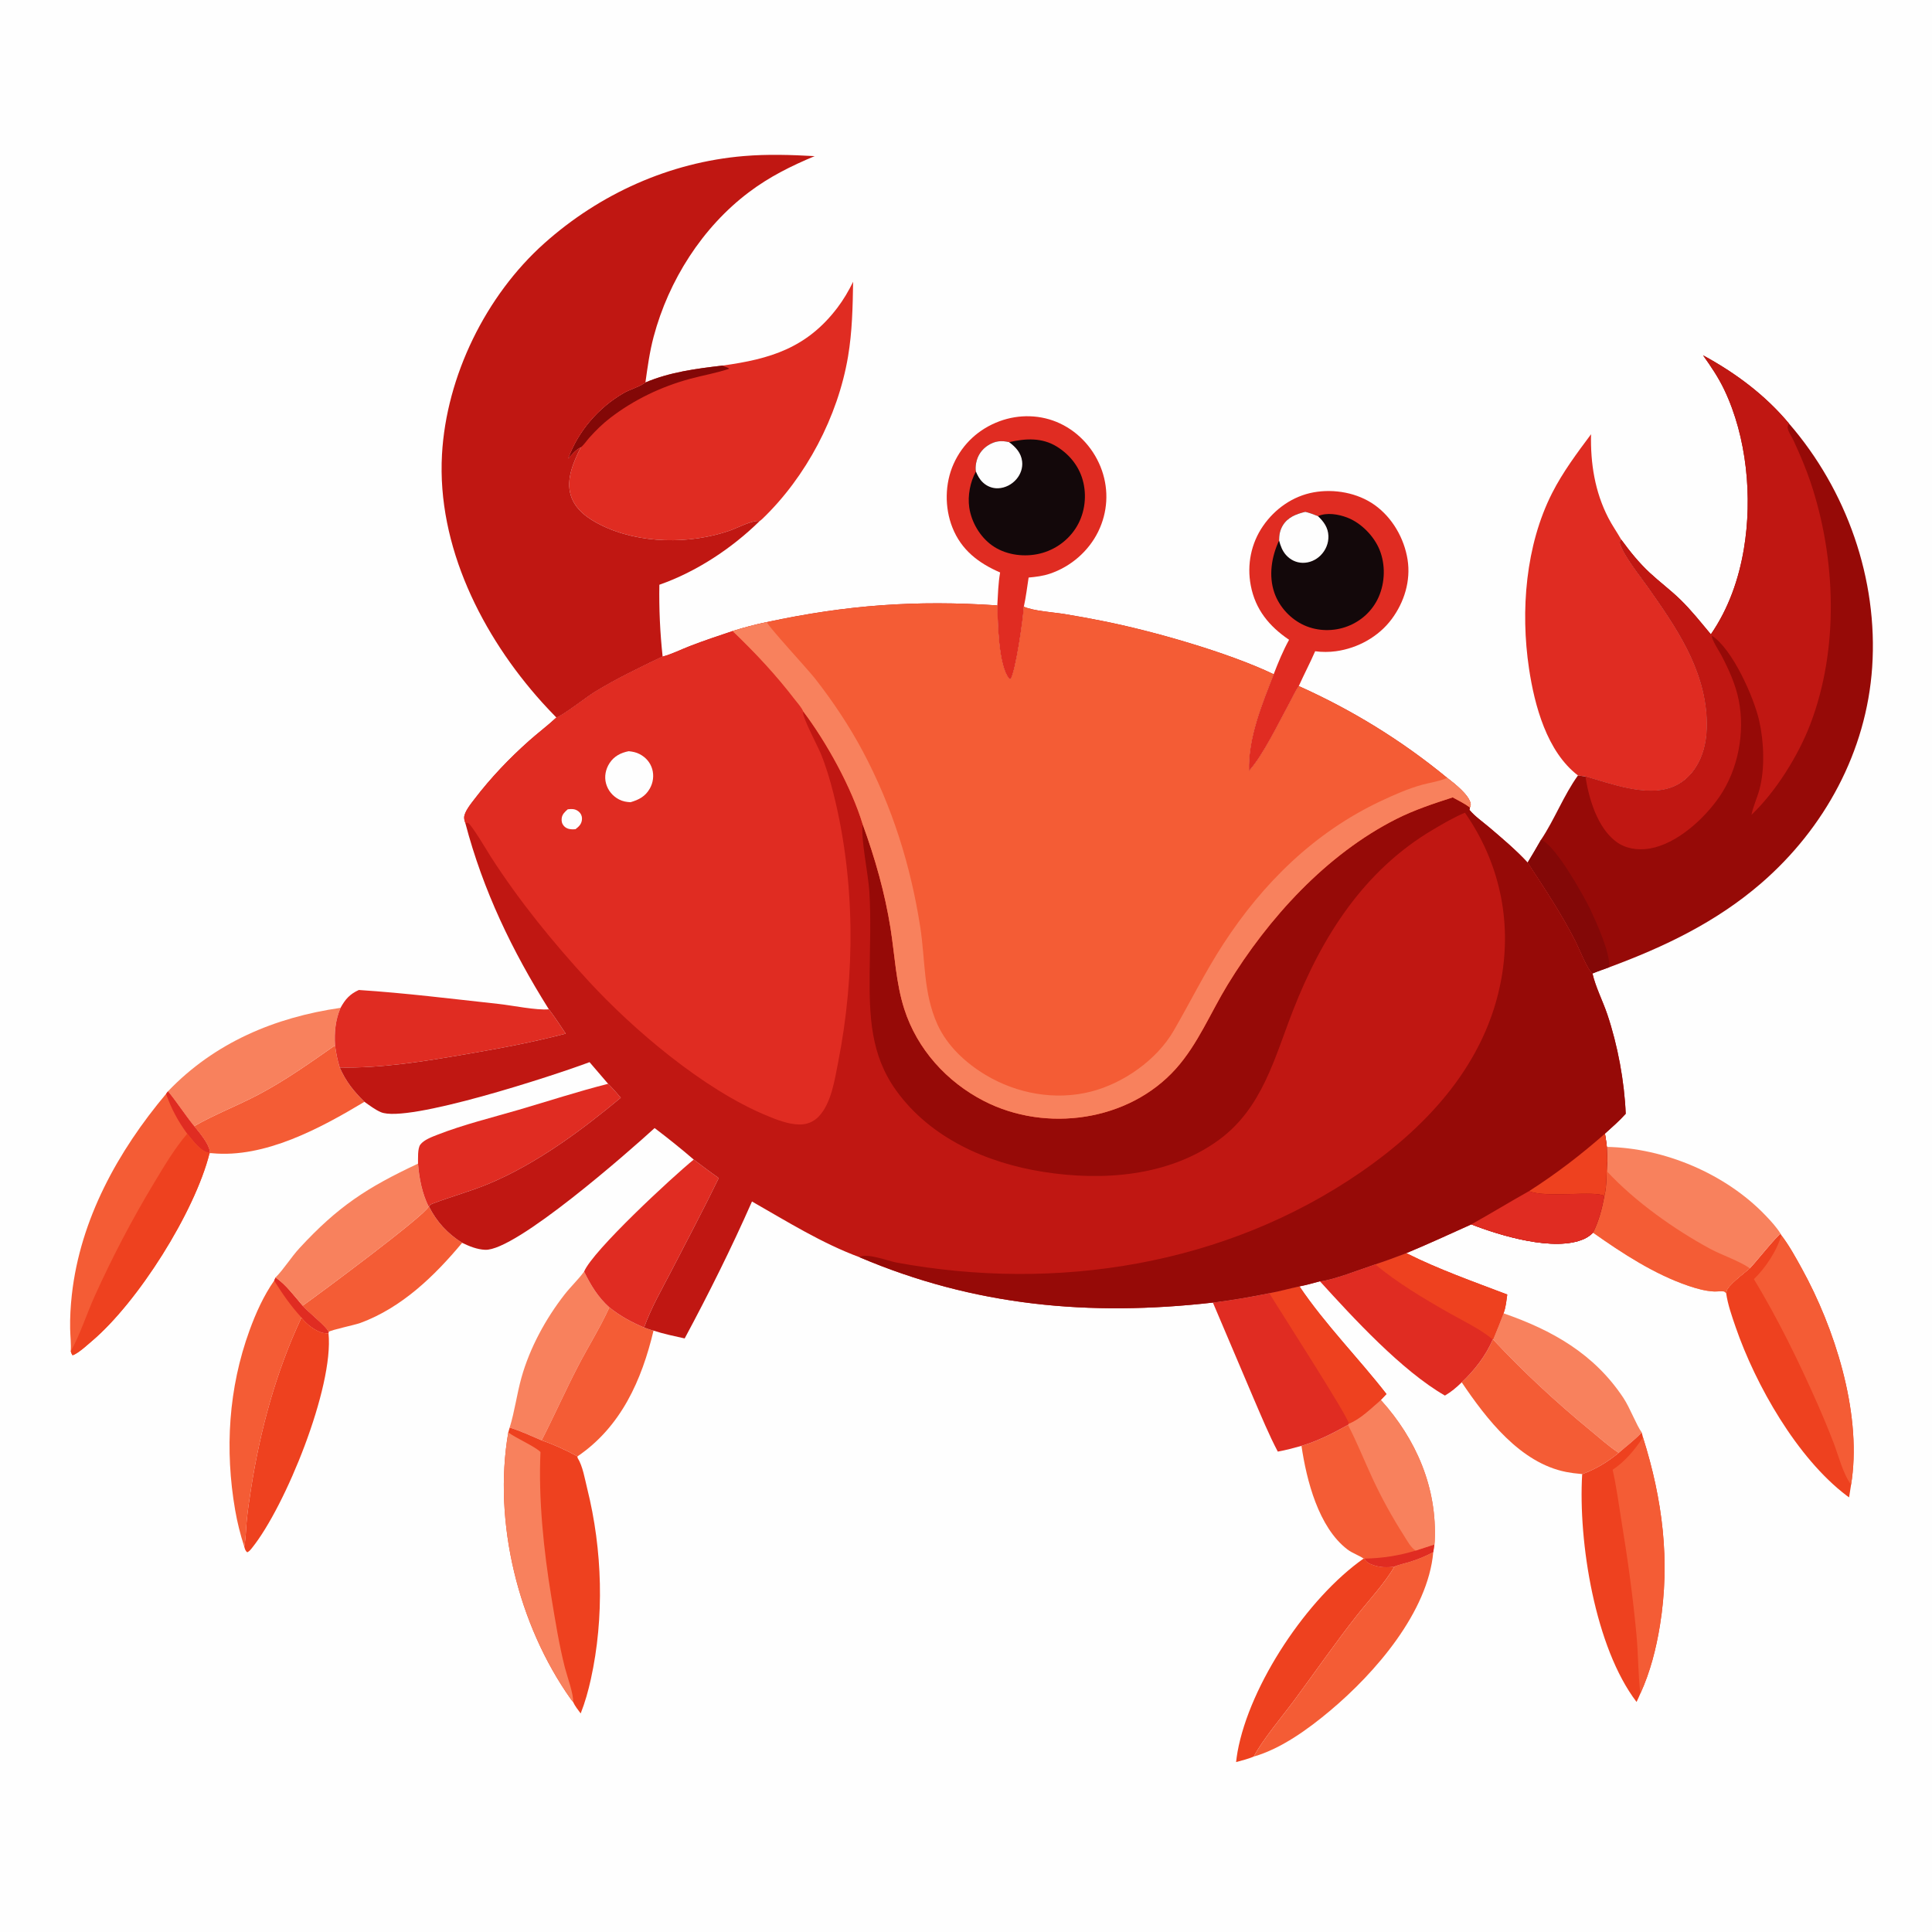<svg version="1.1" xmlns="http://www.w3.org/2000/svg" style="display: block;" viewBox="0 0 2048 2048" width="1024" height="1024">
<path transform="translate(0,0)" fill="rgb(254,254,254)" d="M 0 0 L 2048 0 L 2048 2048 L 0 2048 L 0 0 z"/>
<path transform="translate(0,0)" fill="rgb(248,129,93)" d="M 619.174 1347.94 C 626.214 1362.37 633.892 1375.07 645.955 1385.9 C 636.049 1407.63 623.359 1427.72 612.401 1448.89 C 599.096 1474.6 587.377 1501.14 574.141 1526.83 C 563.077 1522.08 551.772 1516.84 540.268 1513.28 C 545.627 1496.03 547.879 1477.69 552.787 1460.23 C 561.625 1428.77 578.4 1397.97 598.453 1372.25 C 604.757 1364.17 612.254 1357.12 618.435 1348.93 L 619.174 1347.94 z"/>
<path transform="translate(0,0)" fill="rgb(248,129,93)" d="M 1593.79 1392.16 C 1645.47 1410.05 1689.94 1435.15 1720.86 1481.83 C 1727.95 1492.53 1734.47 1510.37 1740.3 1518.46 C 1732.93 1526.36 1724.05 1532.91 1715.93 1540.03 C 1705.29 1533.12 1695.43 1524.14 1685.61 1516.08 C 1649.64 1486.52 1614.47 1453.99 1582.71 1419.88 C 1586.56 1410.69 1590.21 1401.45 1593.79 1392.16 z"/>
<path transform="translate(0,0)" fill="rgb(244,92,53)" d="M 645.955 1385.9 C 657.336 1394.98 669.357 1401.63 682.777 1407.23 C 686.037 1408.32 689.43 1409.74 692.761 1410.51 C 680.297 1462.94 658.344 1512.46 612.134 1543.83 C 600.401 1537.33 586.853 1531.15 574.141 1526.83 C 587.377 1501.14 599.096 1474.6 612.401 1448.89 C 623.359 1427.72 636.049 1407.63 645.955 1385.9 z"/>
<path transform="translate(0,0)" fill="rgb(244,92,53)" d="M 454.359 1279.01 L 454.68 1278.85 C 462.874 1295.26 474.425 1307.62 489.908 1317.43 C 460.617 1352.58 425.96 1386.13 382.169 1402.31 C 375.79 1404.67 351.383 1409.6 348.315 1411.86 C 346.311 1406.29 326.4 1390.91 320.78 1384.14 C 337.26 1372.5 450.417 1288.67 454.359 1279.01 z"/>
<path transform="translate(0,0)" fill="rgb(244,92,53)" d="M 292.077 1354.21 C 302.982 1361.59 312.212 1374.18 320.78 1384.14 C 326.4 1390.91 346.311 1406.29 348.315 1411.86 L 348.243 1413.37 C 346.7 1413.37 345.177 1413.28 343.645 1413.08 C 335.468 1412 324.381 1403.37 319.574 1396.65 C 292.417 1454.74 275.802 1515.64 265.981 1578.92 C 264.265 1589.98 262.579 1601.07 261.526 1612.21 C 260.688 1621.1 260.697 1630.63 258.883 1639.34 C 254.77 1626.68 251.567 1613.98 249.293 1600.85 C 238.19 1536.78 242.19 1471.56 264.506 1410.28 C 271.158 1392.02 279.448 1373.48 290.657 1357.52 L 292.077 1354.21 z"/>
<path transform="translate(0,0)" fill="rgb(224,44,34)" d="M 292.077 1354.21 C 302.982 1361.59 312.212 1374.18 320.78 1384.14 C 326.4 1390.91 346.311 1406.29 348.315 1411.86 L 348.243 1413.37 C 346.7 1413.37 345.177 1413.28 343.645 1413.08 C 335.468 1412 324.381 1403.37 319.574 1396.65 C 308.413 1384.54 299.332 1371.49 290.657 1357.52 L 292.077 1354.21 z"/>
<path transform="translate(0,0)" fill="rgb(238,65,31)" d="M 1445.49 1652.14 L 1446.39 1652.2 C 1448.19 1656.08 1451.64 1657.57 1455.5 1658.93 C 1462.78 1661.5 1470.69 1661.88 1478.23 1660.52 C 1468.28 1677.88 1450.98 1696.46 1438.44 1712.34 C 1415.27 1741.68 1394.2 1772.33 1371.97 1802.35 C 1359.42 1819.32 1338.07 1844.59 1329.01 1862.06 C 1322.99 1864.6 1316.59 1866.14 1310.31 1867.88 C 1310.75 1864.24 1311.18 1860.6 1311.84 1856.99 C 1324.78 1785.54 1386.12 1693.73 1445.49 1652.14 z"/>
<path transform="translate(0,0)" fill="rgb(244,92,53)" d="M 205.824 1193.8 C 227.604 1181.26 251.738 1172.08 274.03 1160.31 C 302.519 1145.28 328.781 1126.57 355.127 1108.15 C 356.266 1116.13 357.638 1123.87 360.098 1131.57 C 366.784 1146.59 374.642 1156.38 386.318 1167.97 C 339.664 1195.96 280.655 1227.92 224.637 1222.44 C 223.089 1222.29 223.745 1222.28 222.093 1222.62 L 221.852 1222.21 L 222.349 1220.45 C 221.006 1211.82 211.227 1200.49 205.824 1193.8 z"/>
<path transform="translate(0,0)" fill="rgb(238,65,31)" d="M 319.574 1396.65 C 324.381 1403.37 335.468 1412 343.645 1413.08 C 345.177 1413.28 346.7 1413.37 348.243 1413.37 C 353.991 1470.56 302.41 1597.18 267.029 1641.02 C 265.393 1643.05 264.467 1644.29 262.152 1645.52 C 259.941 1643.87 259.61 1641.86 258.883 1639.34 C 260.697 1630.63 260.688 1621.1 261.526 1612.21 C 262.579 1601.07 264.265 1589.98 265.981 1578.92 C 275.802 1515.64 292.417 1454.74 319.574 1396.65 z"/>
<path transform="translate(0,0)" fill="rgb(248,129,93)" d="M 292.077 1354.21 C 301.284 1344.84 308.434 1332.87 317.441 1323.1 C 358.153 1278.96 389.006 1258.86 443.122 1233.5 C 444.329 1249.21 447.403 1264.75 454.359 1279.01 C 450.417 1288.67 337.26 1372.5 320.78 1384.14 C 312.212 1374.18 302.982 1361.59 292.077 1354.21 z"/>
<path transform="translate(0,0)" fill="rgb(244,92,53)" d="M 1582.37 1419.86 L 1582.71 1419.88 C 1614.47 1453.99 1649.64 1486.52 1685.61 1516.08 C 1695.43 1524.14 1705.29 1533.12 1715.93 1540.03 C 1704.8 1549.2 1693.41 1556.26 1679.97 1561.57 C 1679.03 1561.94 1678.1 1562.34 1677.17 1562.73 C 1676.15 1562.39 1676.66 1562.5 1675.41 1562.4 C 1670.32 1561.98 1665.31 1561.34 1660.31 1560.37 C 1611.53 1550.84 1575.68 1504.17 1549.49 1465.33 C 1562.63 1453.09 1575.55 1436.55 1582.37 1419.86 z"/>
<path transform="translate(0,0)" fill="rgb(244,92,53)" d="M 1478.23 1660.52 C 1483.01 1658.49 1488.57 1657.4 1493.57 1655.89 C 1502.75 1653.13 1510.83 1649.72 1519.33 1645.27 C 1513.71 1708.92 1457.64 1773.44 1410.01 1813.38 C 1386.8 1832.85 1358.27 1853.61 1329.01 1862.06 C 1338.07 1844.59 1359.42 1819.32 1371.97 1802.35 C 1394.2 1772.33 1415.27 1741.68 1438.44 1712.34 C 1450.98 1696.46 1468.28 1677.88 1478.23 1660.52 z"/>
<path transform="translate(0,0)" fill="rgb(248,129,93)" d="M 178.026 1156.87 C 227.331 1105.31 291.346 1078.38 360.978 1068.36 C 355.498 1081.38 354.34 1094.1 355.127 1108.15 C 328.781 1126.57 302.519 1145.28 274.03 1160.31 C 251.738 1172.08 227.604 1181.26 205.824 1193.8 C 196.107 1181.88 187.85 1168.78 178.026 1156.87 z"/>
<path transform="translate(0,0)" fill="rgb(224,44,34)" d="M 735.374 1229.19 C 744.151 1235.76 752.909 1242.5 761.917 1248.75 C 745.856 1281.76 728.692 1314.32 711.836 1346.94 C 701.783 1366.4 690.068 1386.56 682.777 1407.23 C 669.357 1401.63 657.336 1394.98 645.955 1385.9 C 633.892 1375.07 626.214 1362.37 619.174 1347.94 C 628.539 1325.49 712.811 1247.59 735.374 1229.19 z"/>
<path transform="translate(0,0)" fill="rgb(224,44,34)" d="M 644.634 1148.88 C 649.384 1153.57 653.704 1158.58 658.067 1163.63 C 616.412 1198.3 569.43 1233.08 519.221 1254.35 C 499.42 1262.74 478.78 1268.16 458.783 1275.83 C 456.902 1276.55 455.818 1277.17 454.68 1278.85 L 454.359 1279.01 C 447.403 1264.75 444.329 1249.21 443.122 1233.5 C 443.235 1228.26 442.525 1217.51 445.535 1213.37 C 449.238 1208.29 458.164 1205.05 463.938 1202.79 C 491.65 1191.99 521.269 1184.79 549.829 1176.44 C 581.385 1167.22 612.756 1156.92 644.634 1148.88 z"/>
<path transform="translate(0,0)" fill="rgb(224,44,34)" d="M 380.367 1049.43 C 429.707 1052.64 479.175 1058.84 528.341 1064.18 C 542.693 1065.73 568.9 1071.17 581.817 1069.89 C 588.197 1078.16 593.856 1087.02 599.686 1095.68 C 564.424 1104.95 528.78 1111.52 492.867 1117.67 C 449.572 1125.09 404.152 1132.51 360.098 1131.57 C 357.638 1123.87 356.266 1116.13 355.127 1108.15 C 354.34 1094.1 355.498 1081.38 360.978 1068.36 C 366.039 1059.24 370.661 1053.89 380.367 1049.43 z"/>
<path transform="translate(0,0)" fill="rgb(224,44,34)" d="M 1457.72 1340.26 C 1468.86 1336.69 1479.78 1332.5 1490.73 1328.39 C 1525.23 1345.68 1561.75 1358.51 1597.75 1372.24 C 1596.84 1378.78 1596.26 1385.98 1593.79 1392.16 C 1590.21 1401.45 1586.56 1410.69 1582.71 1419.88 L 1582.37 1419.86 C 1575.55 1436.55 1562.63 1453.09 1549.49 1465.33 C 1544.02 1470.69 1538.29 1475.51 1531.67 1479.36 C 1485.98 1453.08 1434.45 1397.04 1399.17 1358.22 C 1411.94 1357.26 1443.73 1344.9 1457.72 1340.26 z"/>
<path transform="translate(0,0)" fill="rgb(238,65,31)" d="M 1457.72 1340.26 C 1468.86 1336.69 1479.78 1332.5 1490.73 1328.39 C 1525.23 1345.68 1561.75 1358.51 1597.75 1372.24 C 1596.84 1378.78 1596.26 1385.98 1593.79 1392.16 C 1590.21 1401.45 1586.56 1410.69 1582.71 1419.88 L 1582.37 1419.86 C 1569.11 1408.76 1551.52 1400.54 1536.51 1392.01 C 1509.38 1376.61 1481.78 1360.22 1457.72 1340.26 z"/>
<path transform="translate(0,0)" fill="rgb(244,92,53)" d="M 1429.88 1509.03 C 1442.24 1504.12 1453.67 1492.53 1463.7 1484 C 1501.21 1525.41 1523.68 1577.3 1520.82 1634.01 C 1520.77 1635.09 1520.67 1636.16 1520.54 1637.24 L 1519.33 1645.27 C 1510.83 1649.72 1502.75 1653.13 1493.57 1655.89 C 1488.57 1657.4 1483.01 1658.49 1478.23 1660.52 C 1470.69 1661.88 1462.78 1661.5 1455.5 1658.93 C 1451.64 1657.57 1448.19 1656.08 1446.39 1652.2 L 1445.49 1652.14 C 1440.05 1648.46 1433.58 1646.49 1428.3 1642.46 C 1397.65 1619.07 1384.99 1569.14 1379.63 1532.68 C 1397.39 1527.38 1412.78 1519.41 1428.9 1510.48 L 1429.88 1509.03 z"/>
<path transform="translate(0,0)" fill="rgb(224,44,34)" d="M 1500.71 1643.67 C 1507.35 1641.6 1513.95 1639.44 1520.54 1637.24 L 1519.33 1645.27 C 1510.83 1649.72 1502.75 1653.13 1493.57 1655.89 C 1488.57 1657.4 1483.01 1658.49 1478.23 1660.52 C 1470.69 1661.88 1462.78 1661.5 1455.5 1658.93 C 1451.64 1657.57 1448.19 1656.08 1446.39 1652.2 C 1465.18 1651.81 1482.75 1649.15 1500.71 1643.67 z"/>
<path transform="translate(0,0)" fill="rgb(248,129,93)" d="M 1429.88 1509.03 C 1442.24 1504.12 1453.67 1492.53 1463.7 1484 C 1501.21 1525.41 1523.68 1577.3 1520.82 1634.01 C 1520.77 1635.09 1520.67 1636.16 1520.54 1637.24 C 1513.95 1639.44 1507.35 1641.6 1500.71 1643.67 C 1495.76 1641.04 1491.15 1632.34 1488.17 1627.7 C 1475.7 1608.19 1464.45 1587.73 1454.71 1566.73 C 1446.05 1548.05 1438.44 1528.73 1428.9 1510.48 L 1429.88 1509.03 z"/>
<path transform="translate(0,0)" fill="rgb(238,65,31)" d="M 1715.93 1540.03 C 1724.05 1532.91 1732.93 1526.36 1740.3 1518.46 L 1741.63 1523.72 C 1762.37 1589.29 1770.68 1654.62 1759.62 1722.86 C 1755.61 1747.64 1749.34 1772.29 1738.88 1795.18 C 1737.62 1798.21 1736.2 1801.17 1734.82 1804.15 C 1690.74 1746.37 1672.91 1634.44 1677.17 1562.73 C 1678.1 1562.34 1679.03 1561.94 1679.97 1561.57 C 1693.41 1556.26 1704.8 1549.2 1715.93 1540.03 z"/>
<path transform="translate(0,0)" fill="rgb(244,92,53)" d="M 1741.63 1523.72 C 1762.37 1589.29 1770.68 1654.62 1759.62 1722.86 C 1755.61 1747.64 1749.34 1772.29 1738.88 1795.18 C 1736.41 1775.11 1736.7 1754.66 1734.86 1734.49 C 1731.09 1693.06 1725.34 1652.19 1718.64 1611.16 C 1715.76 1593.49 1713.42 1575.45 1709.46 1558 C 1722.73 1549.2 1732.88 1536.85 1741.63 1523.72 z"/>
<path transform="translate(0,0)" fill="rgb(224,44,34)" d="M 1345.49 1370.81 C 1356.22 1368.95 1366.81 1365.8 1377.49 1363.62 C 1404.82 1404.18 1439.75 1439.2 1469.69 1477.72 L 1463.7 1484 C 1453.67 1492.53 1442.24 1504.12 1429.88 1509.03 L 1428.9 1510.48 C 1412.78 1519.41 1397.39 1527.38 1379.63 1532.68 C 1371.29 1534.96 1363.02 1537.23 1354.51 1538.76 C 1344.99 1520.7 1337.22 1501.64 1329.1 1482.91 L 1285.72 1380.79 C 1305.83 1378.22 1325.63 1374.85 1345.49 1370.81 z"/>
<path transform="translate(0,0)" fill="rgb(238,65,31)" d="M 1345.49 1370.81 C 1356.22 1368.95 1366.81 1365.8 1377.49 1363.62 C 1404.82 1404.18 1439.75 1439.2 1469.69 1477.72 L 1463.7 1484 C 1453.67 1492.53 1442.24 1504.12 1429.88 1509.03 C 1427.84 1499.63 1356.16 1388.53 1345.49 1370.81 z"/>
<path transform="translate(0,0)" fill="rgb(238,65,31)" d="M 1854.85 1344.46 C 1860.1 1339.33 1883.84 1309.34 1887.61 1307.91 L 1888.2 1309.31 C 1896.62 1320.31 1903.41 1332.78 1910.08 1344.88 C 1944.73 1407.73 1972.62 1495.23 1963.14 1567.5 C 1962.87 1569.58 1962.57 1571.64 1962.22 1573.7 L 1960.12 1587.27 C 1959.21 1586.65 1958.32 1586.03 1957.45 1585.37 C 1905.06 1545.62 1861.08 1468.33 1839.89 1406.88 C 1835.9 1395.31 1831.49 1382.86 1829.79 1370.73 L 1830.16 1370.17 C 1830.15 1369.87 1830.11 1369.57 1830.12 1369.27 C 1830.33 1363.13 1850.06 1348.82 1854.85 1344.46 z"/>
<path transform="translate(0,0)" fill="rgb(244,92,53)" d="M 1888.2 1309.31 C 1896.62 1320.31 1903.41 1332.78 1910.08 1344.88 C 1944.73 1407.73 1972.62 1495.23 1963.14 1567.5 C 1962.87 1569.58 1962.57 1571.64 1962.22 1573.7 C 1953.86 1563.06 1948.65 1542.28 1943.7 1529.48 C 1938.28 1515.43 1932.51 1501.52 1926.43 1487.74 C 1906.75 1443.11 1884.49 1397.71 1859.22 1355.91 C 1871.15 1344.52 1884.06 1325.29 1888.2 1309.31 z"/>
<path transform="translate(0,0)" fill="rgb(248,129,93)" d="M 1703.32 1215.77 C 1764.24 1216.84 1829.15 1244.2 1871.45 1288.33 C 1877.23 1294.35 1883.16 1300.82 1887.61 1307.91 C 1883.84 1309.34 1860.1 1339.33 1854.85 1344.46 C 1850.06 1348.82 1830.33 1363.13 1830.12 1369.27 C 1830.11 1369.57 1830.15 1369.87 1830.16 1370.17 L 1829.79 1370.73 C 1829.41 1370.28 1828.06 1369.13 1827.52 1369.02 C 1824.55 1368.44 1820.17 1369.18 1817.01 1369.04 C 1807.83 1368.62 1798.51 1365.99 1789.86 1363.06 C 1753.73 1350.8 1719.66 1328.52 1688.69 1306.65 C 1694.86 1293.92 1698.17 1281.63 1700.66 1267.72 C 1703.72 1256.32 1702.44 1242.69 1703.85 1230.91 L 1703.32 1215.77 z"/>
<path transform="translate(0,0)" fill="rgb(244,92,53)" d="M 1703.85 1230.91 L 1703.98 1242.25 C 1733.39 1273.77 1774.81 1303.23 1812.78 1323.78 C 1825.21 1330.51 1844.07 1336.7 1854.85 1344.46 C 1850.06 1348.82 1830.33 1363.13 1830.12 1369.27 C 1830.11 1369.57 1830.15 1369.87 1830.16 1370.17 L 1829.79 1370.73 C 1829.41 1370.28 1828.06 1369.13 1827.52 1369.02 C 1824.55 1368.44 1820.17 1369.18 1817.01 1369.04 C 1807.83 1368.62 1798.51 1365.99 1789.86 1363.06 C 1753.73 1350.8 1719.66 1328.52 1688.69 1306.65 C 1694.86 1293.92 1698.17 1281.63 1700.66 1267.72 C 1703.72 1256.32 1702.44 1242.69 1703.85 1230.91 z"/>
<path transform="translate(0,0)" fill="rgb(244,92,53)" d="M 178.026 1156.87 C 187.85 1168.78 196.107 1181.88 205.824 1193.8 C 211.227 1200.49 221.006 1211.82 222.349 1220.45 L 221.852 1222.21 L 222.093 1222.62 C 206.33 1285.08 146.168 1380.47 96.927 1422 C 91.462 1426.61 85.376 1432.44 79.084 1435.76 C 78.057 1436.3 77.815 1436.33 76.837 1436.61 C 75.94 1435.19 75.44 1434.04 74.999 1432.42 C 75.509 1424.65 74.51 1416.35 74.355 1408.51 C 74.119 1396.51 74.828 1384.39 76.157 1372.47 C 85.079 1292.45 125.064 1220.27 176.072 1159.52 L 178.026 1156.87 z"/>
<path transform="translate(0,0)" fill="rgb(224,44,34)" d="M 178.026 1156.87 C 187.85 1168.78 196.107 1181.88 205.824 1193.8 C 211.227 1200.49 221.006 1211.82 222.349 1220.45 L 221.852 1222.21 C 212.327 1220.52 204.389 1208.89 198.447 1201.82 C 188.658 1188.43 181.503 1175.17 176.072 1159.52 L 178.026 1156.87 z"/>
<path transform="translate(0,0)" fill="rgb(238,65,31)" d="M 198.447 1201.82 C 204.389 1208.89 212.327 1220.52 221.852 1222.21 L 222.093 1222.62 C 206.33 1285.08 146.168 1380.47 96.927 1422 C 91.462 1426.61 85.376 1432.44 79.084 1435.76 C 78.057 1436.3 77.815 1436.33 76.837 1436.61 C 75.94 1435.19 75.44 1434.04 74.999 1432.42 C 84.609 1415.63 92.195 1391.99 100.408 1373.86 C 119.362 1332.02 140.039 1292.5 163.756 1253.18 C 174.396 1235.54 185.039 1217.53 198.447 1201.82 z"/>
<path transform="translate(0,0)" fill="rgb(238,65,31)" d="M 540.268 1513.28 C 551.772 1516.84 563.077 1522.08 574.141 1526.83 C 586.853 1531.15 600.401 1537.33 612.134 1543.83 L 612.192 1545.28 C 617.798 1554.08 619.969 1567.94 622.485 1578.03 C 638.65 1642.82 640.769 1714.65 626.333 1779.97 C 623.602 1792.33 620.207 1804.54 615.545 1816.32 C 612.563 1812.34 609.533 1808.58 607.448 1804.04 C 606.591 1803.12 605.838 1802.18 605.11 1801.15 C 549.385 1722.51 522.485 1613.68 538.801 1518.47 L 540.268 1513.28 z"/>
<path transform="translate(0,0)" fill="rgb(248,129,93)" d="M 538.801 1518.47 C 547.622 1524.87 566.64 1533.01 572.942 1539.17 C 570.63 1588.51 576.375 1644.21 584.467 1692.97 C 588.604 1717.9 592.579 1743.37 598.838 1767.85 C 601.012 1776.35 608.324 1796.53 607.448 1804.04 C 606.591 1803.12 605.838 1802.18 605.11 1801.15 C 549.385 1722.51 522.485 1613.68 538.801 1518.47 z"/>
<path transform="translate(0,0)" fill="rgb(224,44,34)" d="M 1060.17 606.839 C 1037.28 596.948 1019 583.003 1009.57 559.15 C 1001.2 537.986 1001.54 512.515 1010.86 491.735 C 1020.44 470.408 1037.61 454.649 1059.51 446.539 C 1080.24 438.862 1103.55 439.415 1123.63 448.853 C 1144.52 458.672 1160.59 477.075 1168.13 498.846 C 1175.5 520.13 1174.11 543.065 1164.25 563.312 C 1154.01 584.316 1135.18 600.602 1113.05 608.102 C 1105.6 610.624 1098.16 611.513 1090.38 612.225 C 1088.78 622.49 1087.54 632.975 1085.3 643.115 C 1084.61 656.61 1076.73 710.886 1071.42 719.849 L 1069.71 719.414 C 1058.23 705.663 1057.67 659.867 1057.19 641.747 C 1057.87 630.16 1058.15 618.284 1060.17 606.839 z"/>
<path transform="translate(0,0)" fill="rgb(19,8,10)" d="M 1069.71 468.699 C 1087.24 464.683 1104.69 463.688 1120.49 473.546 C 1134.58 482.338 1144.86 495.589 1148.51 511.954 C 1152.17 528.401 1149.32 546.246 1140.03 560.378 C 1130.73 574.507 1115.85 584.346 1099.25 587.496 C 1083.13 590.554 1065.03 587.746 1051.55 578.094 C 1038.78 568.954 1029.75 553.478 1027.46 537.991 C 1025.63 525.568 1028.39 510.927 1034.49 499.837 C 1033.91 496.972 1034.21 493.692 1034.73 490.842 C 1036.15 482.933 1040.67 476.319 1047.46 472.011 C 1054.76 467.379 1061.44 466.719 1069.71 468.699 z"/>
<path transform="translate(0,0)" fill="rgb(254,254,254)" d="M 1034.49 499.837 C 1033.91 496.972 1034.21 493.692 1034.73 490.842 C 1036.15 482.933 1040.67 476.319 1047.46 472.011 C 1054.76 467.379 1061.44 466.719 1069.71 468.699 C 1076.73 473.93 1082.44 480.05 1083.5 489.118 C 1084.3 495.925 1081.95 502.658 1077.55 507.847 C 1072.73 513.54 1065.61 517.28 1058.11 517.592 C 1052 517.846 1046.22 515.533 1041.82 511.339 C 1038.4 508.08 1036.29 504.145 1034.49 499.837 z"/>
<path transform="translate(0,0)" fill="rgb(224,44,34)" d="M 1366.48 678.195 C 1345.44 663.961 1330.75 646.203 1325.87 620.646 C 1321.66 598.631 1326.17 575.956 1338.92 557.495 C 1351.5 539.294 1370.57 525.867 1392.48 521.906 C 1414.34 517.954 1439.08 522.354 1457.29 535.379 C 1475.97 548.747 1488.57 570.719 1492.1 593.291 C 1495.6 615.659 1488.58 638.415 1475.15 656.398 C 1461.21 675.067 1439.19 687.156 1416.21 690.322 C 1409.14 691.297 1401.18 691.358 1394.12 690.344 C 1388.69 702.846 1382.33 714.864 1376.76 727.274 C 1373.16 732.513 1370.31 739.032 1367.22 744.661 C 1355.8 765.493 1339.13 800.602 1323.93 817.301 C 1322.93 782.022 1337.56 747 1350.15 714.721 C 1354.96 702.255 1360.02 689.923 1366.48 678.195 z"/>
<path transform="translate(0,0)" fill="rgb(19,8,10)" d="M 1383.65 542.554 C 1388.33 543.647 1392.63 545.342 1397.08 547.122 C 1406.49 542.99 1418.81 545.061 1428.22 548.691 C 1442.94 554.368 1456.49 568.314 1462.36 582.727 C 1468.77 598.478 1468.26 617.353 1461.4 632.886 C 1455.03 647.305 1443.15 658.265 1428.48 663.899 C 1413.82 669.53 1397.02 669.302 1382.65 662.887 C 1368.14 656.413 1356.11 643.41 1350.89 628.37 C 1344.6 610.257 1347.89 589.997 1355.89 572.932 C 1355.89 567.379 1356.72 562.359 1359.52 557.475 C 1364.79 548.308 1373.97 544.912 1383.65 542.554 z"/>
<path transform="translate(0,0)" fill="rgb(254,254,254)" d="M 1383.65 542.554 C 1388.33 543.647 1392.63 545.342 1397.08 547.122 C 1403.25 552.94 1407.85 559.271 1408.17 568.08 C 1408.46 575.827 1405.35 583.26 1399.9 588.728 C 1394.82 593.819 1387.92 596.78 1380.7 596.612 C 1373.9 596.453 1367.82 593.429 1363.3 588.4 C 1359.33 583.99 1357.37 578.601 1355.89 572.932 C 1355.89 567.379 1356.72 562.359 1359.52 557.475 C 1364.79 548.308 1373.97 544.912 1383.65 542.554 z"/>
<path transform="translate(0,0)" fill="rgb(224,44,34)" d="M 765.892 387.538 C 816.406 380.595 855.185 368.929 887.557 326.359 C 894.13 317.715 899.582 308.413 904.351 298.673 C 903.915 325.346 903.391 351.686 898.933 378.049 C 888.186 441.6 854.57 505.537 807.928 550.203 C 807.094 551.002 806.298 551.657 805.33 552.283 C 796.952 551.296 781.814 559.62 773.486 562.505 C 731.337 577.105 677.697 576.682 637.261 556.71 C 623.593 549.959 609.798 540.513 605.086 525.197 C 599.75 507.849 608.072 489.382 615.692 474.139 C 610.359 476.598 606.346 481.839 602.343 486.024 C 613.034 456.948 634.437 432.103 661.221 416.66 C 668.052 412.721 676.722 410.621 683.071 406.219 C 683.44 405.964 683.801 405.698 684.166 405.438 C 710.11 394.412 738.15 390.769 765.892 387.538 z"/>
<path transform="translate(0,0)" fill="rgb(131,8,7)" d="M 684.166 405.438 C 710.11 394.412 738.15 390.769 765.892 387.538 C 768.386 389.057 771.27 389.092 772.998 390.887 C 759.462 395.449 745.177 397.869 731.394 401.604 C 700.911 409.866 671.851 423.772 646.813 443.041 C 638.609 449.354 631.804 456.133 624.872 463.77 C 622.166 466.752 618.806 471.862 615.692 474.139 C 610.359 476.598 606.346 481.839 602.343 486.024 C 613.034 456.948 634.437 432.103 661.221 416.66 C 668.052 412.721 676.722 410.621 683.071 406.219 C 683.44 405.964 683.801 405.698 684.166 405.438 z"/>
<path transform="translate(0,0)" fill="rgb(224,44,34)" d="M 1686.57 460.316 C 1685.88 491.168 1690.61 521.266 1704.86 548.948 C 1708.91 556.834 1714.1 564.18 1718.51 571.885 C 1717.43 574.147 1716.69 574.308 1717.57 576.807 C 1722.35 590.434 1738.38 610.184 1747.03 622.467 C 1776.63 664.515 1806.58 707.755 1809.25 761.05 C 1809.99 775.821 1808.53 790.843 1802.49 804.483 C 1796.56 817.86 1786.53 829.102 1772.63 834.444 C 1744.97 845.08 1707.68 830.873 1680.59 823.107 L 1672.71 821.998 C 1639.79 796.887 1626.66 747.822 1620.81 708.644 C 1611.67 647.524 1617.17 578.043 1645.33 522.631 C 1656.64 500.374 1671.7 480.268 1686.57 460.316 z"/>
<path transform="translate(0,0)" fill="rgb(192,23,18)" d="M 589.779 760.605 C 584.65 755.321 579.542 750.013 574.614 744.54 C 511.034 673.926 463.104 578.876 468.529 481.79 C 473.169 398.734 514.903 313.359 577.001 257.902 C 635.762 205.425 709.843 172.037 788.527 165.427 C 813.676 163.314 838.389 164.111 863.553 165.511 C 838.601 175.962 815.703 187.31 793.938 203.705 C 744.426 241.002 708.788 297.225 692.878 356.974 C 688.635 372.907 686.454 389.142 684.166 405.438 C 683.801 405.698 683.44 405.964 683.071 406.219 C 676.722 410.621 668.052 412.721 661.221 416.66 C 634.437 432.103 613.034 456.948 602.343 486.024 C 606.346 481.839 610.359 476.598 615.692 474.139 C 608.072 489.382 599.75 507.849 605.086 525.197 C 609.798 540.513 623.593 549.959 637.261 556.71 C 677.697 576.682 731.337 577.105 773.486 562.505 C 781.814 559.62 796.952 551.296 805.33 552.283 C 775.816 581.284 738.066 606.198 698.946 619.857 C 698.522 645.464 699.66 670.54 702.41 696 C 677.92 707.627 653.19 719.577 630.059 733.777 C 622.329 738.522 595.377 759.465 589.779 760.605 z"/>
<path transform="translate(0,0)" fill="rgb(150,10,7)" d="M 1805.26 376.625 C 1839.63 395.269 1871.28 418.771 1896.41 448.958 C 1957.57 519.494 1990.91 613.931 1984.58 707.316 C 1978.53 796.553 1934.16 878.084 1866.96 936.232 C 1819.39 977.385 1764.43 1003.69 1705.88 1025.33 C 1699.96 1027.51 1693.91 1029.53 1688.09 1031.95 C 1682.98 1028.4 1673.71 1005.07 1670.21 998.148 C 1655.38 968.802 1637.29 941.842 1619.36 914.394 C 1624.24 906.386 1628.95 898.299 1633.59 890.152 C 1648.02 868.518 1657.52 843.149 1672.71 821.998 L 1680.59 823.107 C 1707.68 830.873 1744.97 845.08 1772.63 834.444 C 1786.53 829.102 1796.56 817.86 1802.49 804.483 C 1808.53 790.843 1809.99 775.821 1809.25 761.05 C 1806.58 707.755 1776.63 664.515 1747.03 622.467 C 1738.38 610.184 1722.35 590.434 1717.57 576.807 C 1716.69 574.308 1717.43 574.147 1718.51 571.885 C 1727.59 584.375 1737.5 596.692 1748.85 607.214 C 1759.35 616.959 1770.9 625.539 1781.18 635.538 C 1792.93 646.962 1803.08 659.868 1813.59 672.411 C 1832.21 645.303 1843.14 614.255 1848.57 581.988 C 1857.78 527.235 1851.79 463.393 1827.74 413.018 C 1821.55 400.043 1813.6 388.277 1805.26 376.625 z"/>
<path transform="translate(0,0)" fill="rgb(131,8,7)" d="M 1633.59 890.152 C 1649.1 896.216 1677.39 947.264 1685.54 963.342 C 1692.63 978.845 1706.66 1009.1 1705.89 1024.93 C 1705.88 1025.06 1705.88 1025.2 1705.88 1025.33 C 1699.96 1027.51 1693.91 1029.53 1688.09 1031.95 C 1682.98 1028.4 1673.71 1005.07 1670.21 998.148 C 1655.38 968.802 1637.29 941.842 1619.36 914.394 C 1624.24 906.386 1628.95 898.299 1633.59 890.152 z"/>
<path transform="translate(0,0)" fill="rgb(192,23,18)" d="M 1805.26 376.625 C 1839.63 395.269 1871.28 418.771 1896.41 448.958 C 1894.89 451.825 1894.41 452.864 1895.58 456.015 C 1896.97 459.792 1899.52 463.275 1901.22 466.951 C 1907.9 481.406 1914.35 496.423 1919.39 511.519 C 1946.28 591.959 1949.48 687.703 1919.1 767.443 C 1906.51 800.509 1882.68 838.986 1856.67 863.726 C 1858.4 854.697 1862.73 845.735 1865.12 836.761 C 1871.04 814.566 1869.84 786.359 1864.84 764.081 C 1859.29 739.335 1836.43 687.73 1814.59 673.832 C 1814.56 678.64 1822.43 690.207 1824.89 694.938 C 1832.76 710.096 1839.88 725.668 1843.18 742.511 C 1849.88 776.591 1842.5 815.615 1822.82 844.359 C 1806.74 867.827 1777.56 894.704 1748.47 899.529 C 1736.23 901.56 1723.13 899.722 1713.05 892.117 C 1693.1 877.062 1684.31 846.57 1680.59 823.107 C 1707.68 830.873 1744.97 845.08 1772.63 834.444 C 1786.53 829.102 1796.56 817.86 1802.49 804.483 C 1808.53 790.843 1809.99 775.821 1809.25 761.05 C 1806.58 707.755 1776.63 664.515 1747.03 622.467 C 1738.38 610.184 1722.35 590.434 1717.57 576.807 C 1716.69 574.308 1717.43 574.147 1718.51 571.885 C 1727.59 584.375 1737.5 596.692 1748.85 607.214 C 1759.35 616.959 1770.9 625.539 1781.18 635.538 C 1792.93 646.962 1803.08 659.868 1813.59 672.411 C 1832.21 645.303 1843.14 614.255 1848.57 581.988 C 1857.78 527.235 1851.79 463.393 1827.74 413.018 C 1821.55 400.043 1813.6 388.277 1805.26 376.625 z"/>
<path transform="translate(0,0)" fill="rgb(192,23,18)" d="M 812.845 659.458 C 897.731 641.233 970.836 635.966 1057.19 641.747 C 1057.67 659.867 1058.23 705.663 1069.71 719.414 L 1071.42 719.849 C 1076.73 710.886 1084.61 656.61 1085.3 643.115 C 1095.43 647.712 1116.88 649.043 1128.55 650.927 C 1141.97 653.094 1155.35 655.627 1168.69 658.256 C 1221.13 668.587 1302.18 691.705 1350.15 714.721 C 1337.56 747 1322.93 782.022 1323.93 817.301 C 1339.13 800.602 1355.8 765.493 1367.22 744.661 C 1370.31 739.032 1373.16 732.513 1376.76 727.274 C 1433.35 752.606 1486.23 785.158 1534.04 824.559 C 1541.16 830.09 1557.93 842.974 1558.99 852.451 C 1559.14 853.761 1558.72 854.778 1558.16 855.91 L 1557.69 858.514 C 1563.5 865.501 1571.85 871.218 1578.78 877.112 C 1592.53 888.806 1607.1 901.114 1619.36 914.394 C 1637.29 941.842 1655.38 968.802 1670.21 998.148 C 1673.71 1005.07 1682.98 1028.4 1688.09 1031.95 C 1691.41 1046.44 1698.99 1060.99 1703.79 1075.19 C 1714.74 1107.6 1722 1146.51 1723.32 1180.65 C 1716.56 1188.22 1708.84 1194.88 1701.33 1201.69 C 1702.04 1206.37 1702.9 1211.06 1703.32 1215.77 L 1703.85 1230.91 C 1702.44 1242.69 1703.72 1256.32 1700.66 1267.72 C 1698.17 1281.63 1694.86 1293.92 1688.69 1306.65 C 1686.09 1309.38 1682.61 1311.79 1679.17 1313.33 C 1647.87 1327.32 1590.02 1309.76 1559.67 1297.89 C 1536.75 1308.22 1513.95 1318.76 1490.73 1328.39 C 1479.78 1332.5 1468.86 1336.69 1457.72 1340.26 C 1443.73 1344.9 1411.94 1357.26 1399.17 1358.22 C 1391.97 1360.19 1384.82 1362.18 1377.49 1363.62 C 1366.81 1365.8 1356.22 1368.95 1345.49 1370.81 C 1325.63 1374.85 1305.83 1378.22 1285.72 1380.79 C 1155.12 1395.59 1032.8 1384.54 911.029 1332.66 C 871.223 1317.93 833.887 1294.59 797.135 1273.63 C 775.316 1323.1 751.349 1371.18 725.777 1418.8 C 714.724 1416.34 703.539 1414.03 692.761 1410.51 C 689.43 1409.74 686.037 1408.32 682.777 1407.23 C 690.068 1386.56 701.783 1366.4 711.836 1346.94 C 728.692 1314.32 745.856 1281.76 761.917 1248.75 C 752.909 1242.5 744.151 1235.76 735.374 1229.19 C 722.022 1217.68 707.985 1206.43 693.922 1195.79 C 666.277 1221.05 546.557 1326.31 514.237 1324.84 C 505.672 1324.45 497.51 1321.15 489.908 1317.43 C 474.425 1307.62 462.874 1295.26 454.68 1278.85 C 455.818 1277.17 456.902 1276.55 458.783 1275.83 C 478.78 1268.16 499.42 1262.74 519.221 1254.35 C 569.43 1233.08 616.412 1198.3 658.067 1163.63 C 653.704 1158.58 649.384 1153.57 644.634 1148.88 L 624.947 1125.93 C 587.108 1140.15 431.607 1190.96 403.699 1178.93 C 397.622 1176.31 391.721 1171.8 386.318 1167.97 C 374.642 1156.38 366.784 1146.59 360.098 1131.57 C 404.152 1132.51 449.572 1125.09 492.867 1117.67 C 528.78 1111.52 564.424 1104.95 599.686 1095.68 C 593.856 1087.02 588.197 1078.16 581.817 1069.89 C 542.798 1007.78 512.059 943.908 493.352 872.771 C 492.675 870.697 492.059 868.899 492.041 866.689 C 491.992 860.729 499.59 851.522 503.117 846.904 C 520.141 824.617 539.754 804.077 560.683 785.418 C 570.198 776.935 580.458 769.299 589.779 760.605 C 595.377 759.465 622.329 738.522 630.059 733.777 C 653.19 719.577 677.92 707.627 702.41 696 C 712.045 693.517 722.061 688.423 731.388 684.829 C 746.281 679.089 761.457 674.024 776.591 668.957 C 788.503 665.193 800.619 662.015 812.845 659.458 z"/>
<path transform="translate(0,0)" fill="rgb(224,44,34)" d="M 702.41 696 C 712.045 693.517 722.061 688.423 731.388 684.829 C 746.281 679.089 761.457 674.024 776.591 668.957 C 800.441 691.773 822.631 715.449 842.703 741.689 C 845.375 745.181 849.837 749.956 851.435 754.05 C 851.392 754.533 851.331 755.015 851.306 755.5 C 851.012 761.203 866.947 791.268 869.967 798.613 C 875.536 812.155 879.902 826.818 883.47 841.02 C 906.593 933.066 906.812 1033.07 888.483 1125.94 C 884.859 1144.3 881.267 1169.56 867.92 1183.5 C 862.366 1189.3 855.312 1192.16 847.299 1192.02 C 835.163 1191.8 822.514 1186.68 811.477 1182.06 C 745.605 1154.46 671.844 1092.08 623.885 1039.98 C 586.197 999.04 550.501 955.206 520.365 908.337 C 517.486 903.859 498.904 872.34 495.752 872.205 C 494.245 872.141 494.816 872.092 493.352 872.771 C 492.675 870.697 492.059 868.899 492.041 866.689 C 491.992 860.729 499.59 851.522 503.117 846.904 C 520.141 824.617 539.754 804.077 560.683 785.418 C 570.198 776.935 580.458 769.299 589.779 760.605 C 595.377 759.465 622.329 738.522 630.059 733.777 C 653.19 719.577 677.92 707.627 702.41 696 z"/>
<path transform="translate(0,0)" fill="rgb(254,254,254)" d="M 601.838 857.905 C 603.808 857.66 605.502 857.507 607.499 857.692 C 610.28 857.949 613.169 859.587 614.896 861.764 C 616.639 863.959 617.247 866.735 616.817 869.485 C 616.111 873.999 613.54 876.233 610.109 878.953 C 608.915 879.044 607.681 879.167 606.48 879.128 C 602.846 879.01 599.686 877.957 597.332 875.052 C 595.534 872.834 595.143 870.34 595.411 867.575 C 595.834 863.218 598.779 860.613 601.838 857.905 z"/>
<path transform="translate(0,0)" fill="rgb(254,254,254)" d="M 666.472 796.3 C 670.712 796.745 674.406 797.455 678.211 799.473 C 684.603 802.864 689.369 808.273 691.385 815.278 C 693.369 822.172 692.378 829.661 688.839 835.885 C 684.087 844.244 677.288 847.762 668.416 850.38 C 664.114 850.196 660.119 849.488 656.255 847.482 C 649.458 843.952 644.447 837.978 642.421 830.56 C 640.409 823.188 641.995 815.393 646.1 809.034 C 650.884 801.624 658.036 797.935 666.472 796.3 z"/>
<path transform="translate(0,0)" fill="rgb(150,10,7)" d="M 914.517 873.915 C 927.569 909.584 938.09 946.575 944.033 984.126 C 948.533 1012.56 949.742 1042 958.576 1069.58 C 972.242 1112.23 1003.64 1146.89 1043.23 1167.19 C 1108.92 1200.87 1196.59 1188.71 1246.56 1132.8 C 1269.82 1106.77 1283.23 1073.43 1301.31 1043.82 C 1344.19 973.604 1405.83 905.7 1480.12 868.175 C 1499.29 858.493 1519.54 851.833 1539.92 845.237 C 1546.04 848.586 1552.55 851.759 1558.16 855.91 L 1557.69 858.514 C 1563.5 865.501 1571.85 871.218 1578.78 877.112 C 1592.53 888.806 1607.1 901.114 1619.36 914.394 C 1637.29 941.842 1655.38 968.802 1670.21 998.148 C 1673.71 1005.07 1682.98 1028.4 1688.09 1031.95 C 1691.41 1046.44 1698.99 1060.99 1703.79 1075.19 C 1714.74 1107.6 1722 1146.51 1723.32 1180.65 C 1716.56 1188.22 1708.84 1194.88 1701.33 1201.69 C 1702.04 1206.37 1702.9 1211.06 1703.32 1215.77 L 1703.85 1230.91 C 1702.44 1242.69 1703.72 1256.32 1700.66 1267.72 C 1698.17 1281.63 1694.86 1293.92 1688.69 1306.65 C 1686.09 1309.38 1682.61 1311.79 1679.17 1313.33 C 1647.87 1327.32 1590.02 1309.76 1559.67 1297.89 C 1536.75 1308.22 1513.95 1318.76 1490.73 1328.39 C 1479.78 1332.5 1468.86 1336.69 1457.72 1340.26 C 1443.73 1344.9 1411.94 1357.26 1399.17 1358.22 C 1391.97 1360.19 1384.82 1362.18 1377.49 1363.62 C 1366.81 1365.8 1356.22 1368.95 1345.49 1370.81 C 1325.63 1374.85 1305.83 1378.22 1285.72 1380.79 C 1155.12 1395.59 1032.8 1384.54 911.029 1332.66 C 918.35 1327.67 941.554 1336.74 950.205 1338.34 C 1119.86 1369.57 1299.07 1341.38 1442.41 1242.63 C 1514.37 1193.05 1575.58 1126.26 1591.52 1037.37 C 1602.7 975.032 1589.15 913.482 1552.91 861.517 C 1541.41 866.236 1530.15 872.908 1519.44 879.209 C 1445.68 922.611 1401.23 992.962 1370.76 1070.84 C 1351.05 1121.2 1338.3 1174.51 1292.07 1208.34 C 1239.16 1247.05 1168.91 1252.15 1106.04 1242.26 C 1046.04 1232.83 986.345 1206.48 949.995 1155.99 C 922.714 1118.08 921.54 1077.01 921.856 1032.18 C 922.059 1003.39 923.323 974.022 921.569 945.293 C 920.422 926.515 912.187 888.226 914.517 873.915 z"/>
<path transform="translate(0,0)" fill="rgb(238,65,31)" d="M 1620.84 1262.66 C 1649.56 1244.28 1675.77 1224.22 1701.33 1201.69 C 1702.04 1206.37 1702.9 1211.06 1703.32 1215.77 L 1703.85 1230.91 C 1702.44 1242.69 1703.72 1256.32 1700.66 1267.72 C 1690.16 1261.79 1638.58 1270.14 1620.84 1262.66 z"/>
<path transform="translate(0,0)" fill="rgb(224,44,34)" d="M 1559.67 1297.89 C 1580.25 1286.45 1600.3 1274.12 1620.84 1262.66 C 1638.58 1270.14 1690.16 1261.79 1700.66 1267.72 C 1698.17 1281.63 1694.86 1293.92 1688.69 1306.65 C 1686.09 1309.38 1682.61 1311.79 1679.17 1313.33 C 1647.87 1327.32 1590.02 1309.76 1559.67 1297.89 z"/>
<path transform="translate(0,0)" fill="rgb(244,92,53)" d="M 812.845 659.458 C 897.731 641.233 970.836 635.966 1057.19 641.747 C 1057.67 659.867 1058.23 705.663 1069.71 719.414 L 1071.42 719.849 C 1076.73 710.886 1084.61 656.61 1085.3 643.115 C 1095.43 647.712 1116.88 649.043 1128.55 650.927 C 1141.97 653.094 1155.35 655.627 1168.69 658.256 C 1221.13 668.587 1302.18 691.705 1350.15 714.721 C 1337.56 747 1322.93 782.022 1323.93 817.301 C 1339.13 800.602 1355.8 765.493 1367.22 744.661 C 1370.31 739.032 1373.16 732.513 1376.76 727.274 C 1433.35 752.606 1486.23 785.158 1534.04 824.559 C 1541.16 830.09 1557.93 842.974 1558.99 852.451 C 1559.14 853.761 1558.72 854.778 1558.16 855.91 C 1552.55 851.759 1546.04 848.586 1539.92 845.237 C 1519.54 851.833 1499.29 858.493 1480.12 868.175 C 1405.83 905.7 1344.19 973.604 1301.31 1043.82 C 1283.23 1073.43 1269.82 1106.77 1246.56 1132.8 C 1196.59 1188.71 1108.92 1200.87 1043.23 1167.19 C 1003.64 1146.89 972.242 1112.23 958.576 1069.58 C 949.742 1042 948.533 1012.56 944.033 984.126 C 938.09 946.575 927.569 909.584 914.517 873.915 C 902.639 834.637 876.127 786.729 851.435 754.05 C 849.837 749.956 845.375 745.181 842.703 741.689 C 822.631 715.449 800.441 691.773 776.591 668.957 C 788.503 665.193 800.619 662.015 812.845 659.458 z"/>
<path transform="translate(0,0)" fill="rgb(248,129,93)" d="M 776.591 668.957 C 788.503 665.193 800.619 662.015 812.845 659.458 C 813.902 663.626 856.666 709.88 864.307 719.689 C 883.091 743.804 900.369 769.634 914.719 796.637 C 945.812 855.148 965.408 917.497 975.539 982.934 C 980.962 1017.96 978.62 1052.46 993.666 1085.79 C 1003.93 1108.52 1023.54 1126.73 1044.66 1139.41 C 1077.92 1159.39 1118.77 1166.81 1156.56 1157.11 C 1190.97 1148.29 1226.22 1123.56 1244.15 1092.6 C 1261.87 1062.01 1277.4 1030.43 1296.74 1000.71 C 1338.77 936.107 1393.53 882.158 1463.79 849.141 C 1477.92 842.503 1492.73 835.905 1507.8 831.8 C 1516.12 829.535 1526.33 828.162 1534.04 824.559 C 1541.16 830.09 1557.93 842.974 1558.99 852.451 C 1559.14 853.761 1558.72 854.778 1558.16 855.91 C 1552.55 851.759 1546.04 848.586 1539.92 845.237 C 1519.54 851.833 1499.29 858.493 1480.12 868.175 C 1405.83 905.7 1344.19 973.604 1301.31 1043.82 C 1283.23 1073.43 1269.82 1106.77 1246.56 1132.8 C 1196.59 1188.71 1108.92 1200.87 1043.23 1167.19 C 1003.64 1146.89 972.242 1112.23 958.576 1069.58 C 949.742 1042 948.533 1012.56 944.033 984.126 C 938.09 946.575 927.569 909.584 914.517 873.915 C 902.639 834.637 876.127 786.729 851.435 754.05 C 849.837 749.956 845.375 745.181 842.703 741.689 C 822.631 715.449 800.441 691.773 776.591 668.957 z"/>
</svg>